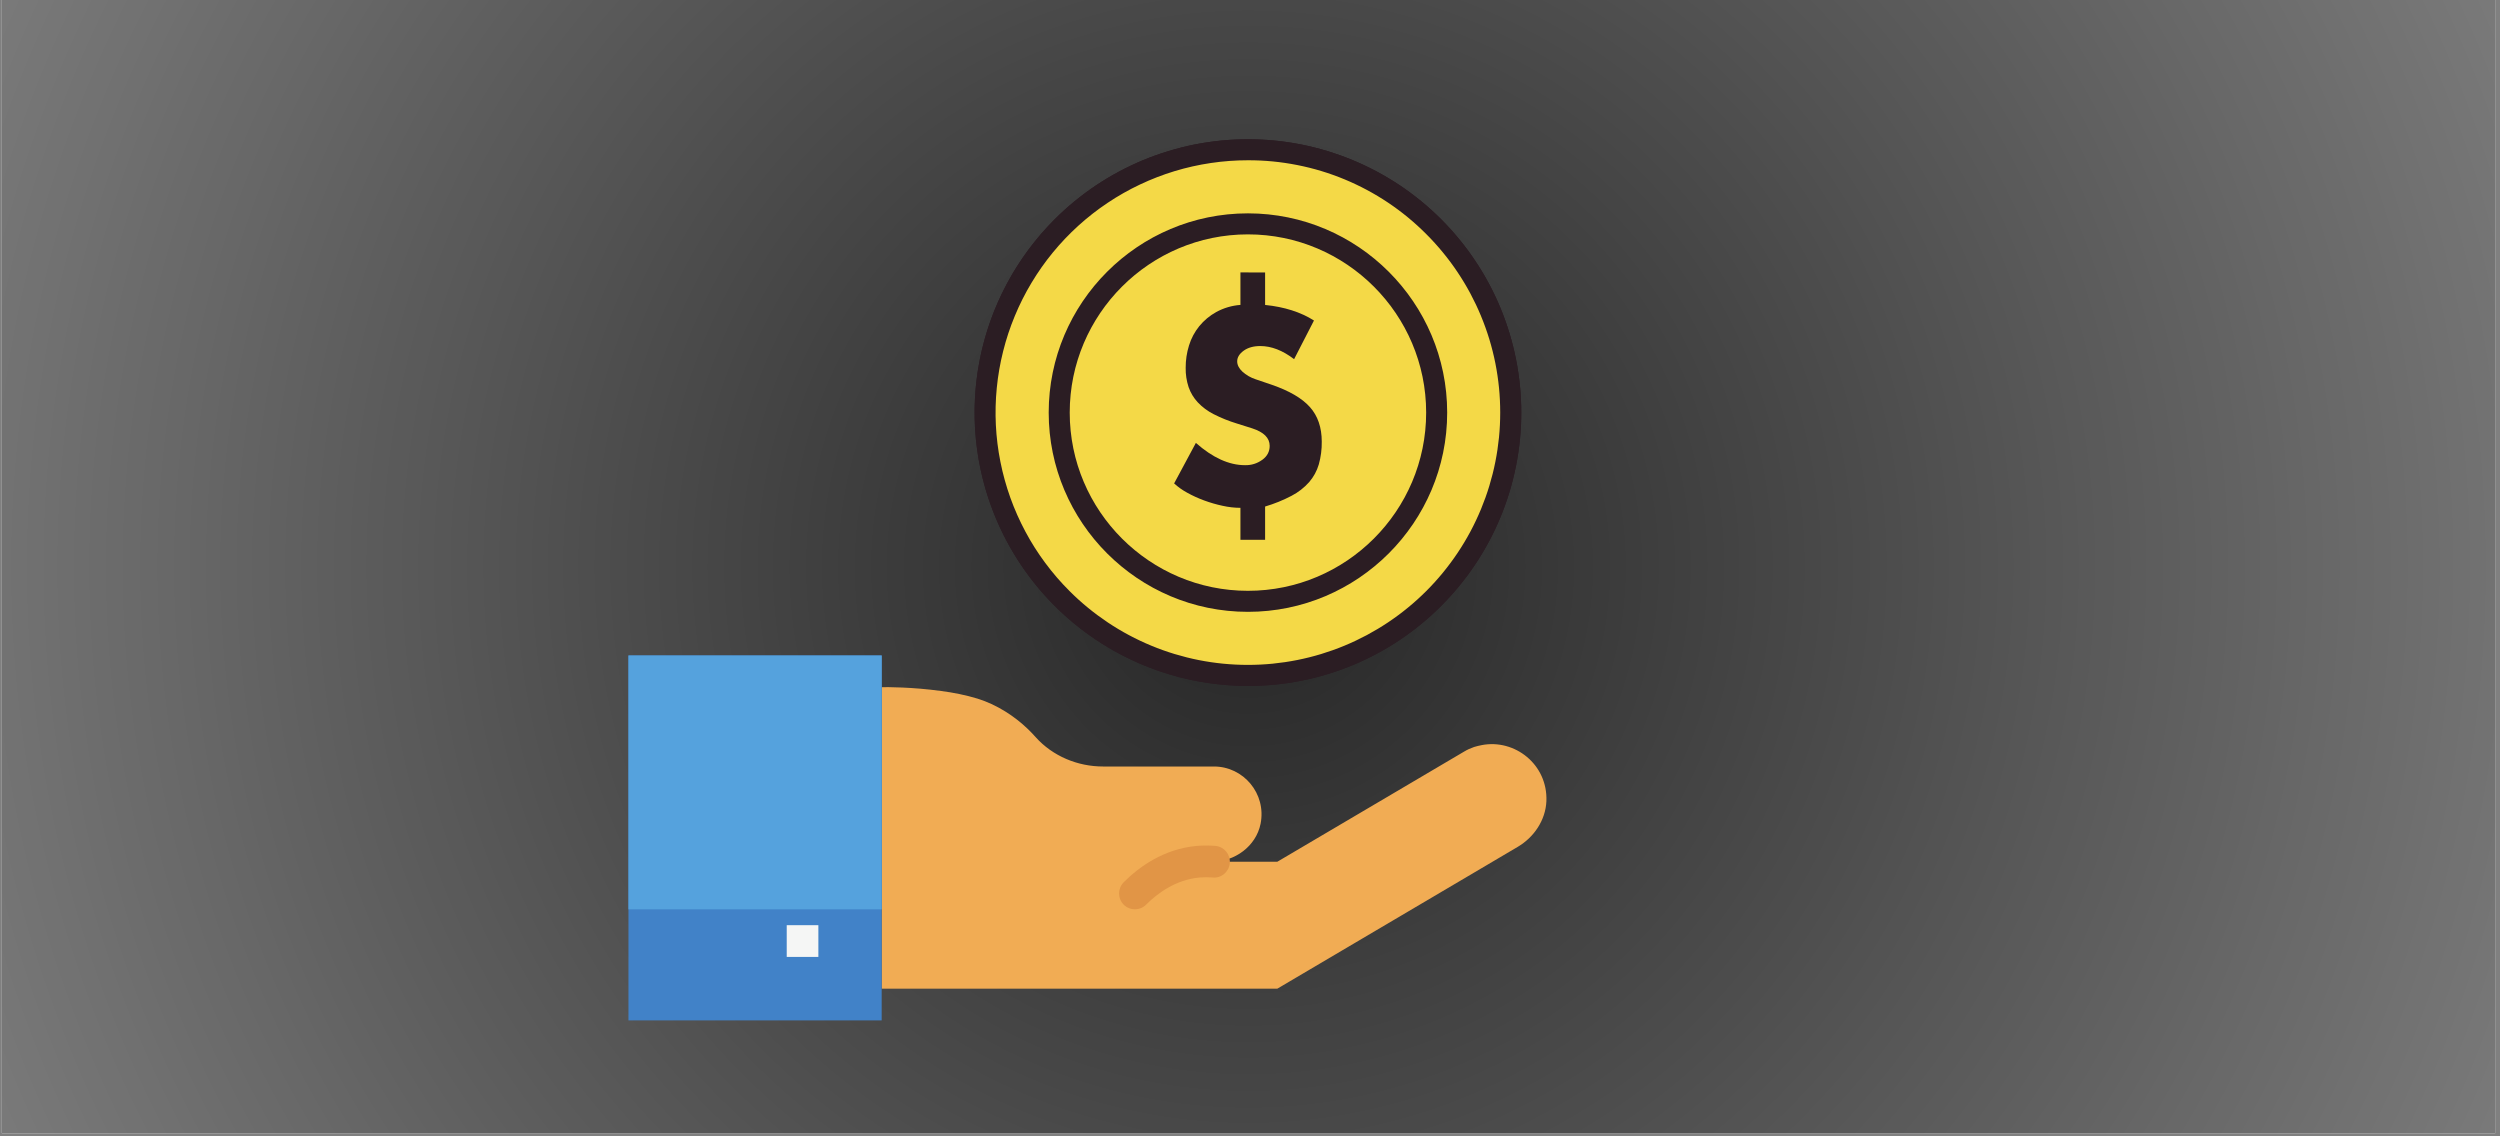 <svg xmlns="http://www.w3.org/2000/svg" xmlns:xlink="http://www.w3.org/1999/xlink" width="550" zoomAndPan="magnify" viewBox="0 0 412.5 187.5" height="250" preserveAspectRatio="xMidYMid meet" version="1.0"><rect x="0" y="0" width="412.5" height="187.5" fill="#808080" stroke="none"/><defs><clipPath id="67dbb3d4cb"><path d="M 0.301 0 L 411.703 0 L 411.703 187 L 0.301 187 Z M 0.301 0 " clip-rule="nonzero"/></clipPath><radialGradient gradientTransform="matrix(1, 0, 0, 1, 0.299, 0)" gradientUnits="userSpaceOnUse" r="225.955" cx="205.701" id="b00a624f5e" cy="93.501" fx="205.701" fy="93.501"><stop stop-opacity="1" stop-color="rgb(14.627%, 14.627%, 14.627%)" offset="0"/><stop stop-opacity="1" stop-color="rgb(14.951%, 14.951%, 14.951%)" offset="0.008"/><stop stop-opacity="1" stop-color="rgb(15.337%, 15.337%, 15.337%)" offset="0.02"/><stop stop-opacity="1" stop-color="rgb(15.724%, 15.724%, 15.724%)" offset="0.031"/><stop stop-opacity="1" stop-color="rgb(16.11%, 16.11%, 16.11%)" offset="0.043"/><stop stop-opacity="1" stop-color="rgb(16.496%, 16.496%, 16.496%)" offset="0.055"/><stop stop-opacity="1" stop-color="rgb(16.884%, 16.884%, 16.884%)" offset="0.066"/><stop stop-opacity="1" stop-color="rgb(17.27%, 17.27%, 17.27%)" offset="0.078"/><stop stop-opacity="1" stop-color="rgb(17.657%, 17.657%, 17.657%)" offset="0.09"/><stop stop-opacity="1" stop-color="rgb(18.044%, 18.044%, 18.044%)" offset="0.102"/><stop stop-opacity="1" stop-color="rgb(18.431%, 18.431%, 18.431%)" offset="0.113"/><stop stop-opacity="1" stop-color="rgb(18.817%, 18.817%, 18.817%)" offset="0.125"/><stop stop-opacity="1" stop-color="rgb(19.203%, 19.203%, 19.203%)" offset="0.137"/><stop stop-opacity="1" stop-color="rgb(19.591%, 19.591%, 19.591%)" offset="0.148"/><stop stop-opacity="1" stop-color="rgb(19.977%, 19.977%, 19.977%)" offset="0.16"/><stop stop-opacity="1" stop-color="rgb(20.364%, 20.364%, 20.364%)" offset="0.172"/><stop stop-opacity="1" stop-color="rgb(20.75%, 20.75%, 20.75%)" offset="0.184"/><stop stop-opacity="1" stop-color="rgb(21.138%, 21.138%, 21.138%)" offset="0.195"/><stop stop-opacity="1" stop-color="rgb(21.524%, 21.524%, 21.524%)" offset="0.207"/><stop stop-opacity="1" stop-color="rgb(21.912%, 21.912%, 21.912%)" offset="0.219"/><stop stop-opacity="1" stop-color="rgb(22.298%, 22.298%, 22.298%)" offset="0.23"/><stop stop-opacity="1" stop-color="rgb(22.684%, 22.684%, 22.684%)" offset="0.242"/><stop stop-opacity="1" stop-color="rgb(23.006%, 23.006%, 23.006%)" offset="0.254"/><stop stop-opacity="1" stop-color="rgb(23.264%, 23.264%, 23.264%)" offset="0.262"/><stop stop-opacity="1" stop-color="rgb(23.521%, 23.521%, 23.521%)" offset="0.27"/><stop stop-opacity="1" stop-color="rgb(23.779%, 23.779%, 23.779%)" offset="0.277"/><stop stop-opacity="1" stop-color="rgb(24.037%, 24.037%, 24.037%)" offset="0.285"/><stop stop-opacity="1" stop-color="rgb(24.295%, 24.295%, 24.295%)" offset="0.293"/><stop stop-opacity="1" stop-color="rgb(24.553%, 24.553%, 24.553%)" offset="0.301"/><stop stop-opacity="1" stop-color="rgb(24.811%, 24.811%, 24.811%)" offset="0.309"/><stop stop-opacity="1" stop-color="rgb(25.069%, 25.069%, 25.069%)" offset="0.316"/><stop stop-opacity="1" stop-color="rgb(25.327%, 25.327%, 25.327%)" offset="0.324"/><stop stop-opacity="1" stop-color="rgb(25.584%, 25.584%, 25.584%)" offset="0.332"/><stop stop-opacity="1" stop-color="rgb(25.842%, 25.842%, 25.842%)" offset="0.34"/><stop stop-opacity="1" stop-color="rgb(26.1%, 26.1%, 26.1%)" offset="0.348"/><stop stop-opacity="1" stop-color="rgb(26.358%, 26.358%, 26.358%)" offset="0.355"/><stop stop-opacity="1" stop-color="rgb(26.616%, 26.616%, 26.616%)" offset="0.363"/><stop stop-opacity="1" stop-color="rgb(26.874%, 26.874%, 26.874%)" offset="0.371"/><stop stop-opacity="1" stop-color="rgb(27.132%, 27.132%, 27.132%)" offset="0.379"/><stop stop-opacity="1" stop-color="rgb(27.39%, 27.39%, 27.39%)" offset="0.387"/><stop stop-opacity="1" stop-color="rgb(27.647%, 27.647%, 27.647%)" offset="0.395"/><stop stop-opacity="1" stop-color="rgb(27.905%, 27.905%, 27.905%)" offset="0.402"/><stop stop-opacity="1" stop-color="rgb(28.163%, 28.163%, 28.163%)" offset="0.41"/><stop stop-opacity="1" stop-color="rgb(28.421%, 28.421%, 28.421%)" offset="0.418"/><stop stop-opacity="1" stop-color="rgb(28.679%, 28.679%, 28.679%)" offset="0.426"/><stop stop-opacity="1" stop-color="rgb(28.937%, 28.937%, 28.937%)" offset="0.434"/><stop stop-opacity="1" stop-color="rgb(29.193%, 29.193%, 29.193%)" offset="0.441"/><stop stop-opacity="1" stop-color="rgb(29.451%, 29.451%, 29.451%)" offset="0.449"/><stop stop-opacity="1" stop-color="rgb(29.709%, 29.709%, 29.709%)" offset="0.457"/><stop stop-opacity="1" stop-color="rgb(29.967%, 29.967%, 29.967%)" offset="0.465"/><stop stop-opacity="1" stop-color="rgb(30.225%, 30.225%, 30.225%)" offset="0.473"/><stop stop-opacity="1" stop-color="rgb(30.482%, 30.482%, 30.482%)" offset="0.48"/><stop stop-opacity="1" stop-color="rgb(30.74%, 30.74%, 30.74%)" offset="0.488"/><stop stop-opacity="1" stop-color="rgb(30.998%, 30.998%, 30.998%)" offset="0.496"/><stop stop-opacity="1" stop-color="rgb(31.322%, 31.322%, 31.322%)" offset="0.504"/><stop stop-opacity="1" stop-color="rgb(31.708%, 31.708%, 31.708%)" offset="0.516"/><stop stop-opacity="1" stop-color="rgb(32.094%, 32.094%, 32.094%)" offset="0.527"/><stop stop-opacity="1" stop-color="rgb(32.481%, 32.481%, 32.481%)" offset="0.539"/><stop stop-opacity="1" stop-color="rgb(32.867%, 32.867%, 32.867%)" offset="0.551"/><stop stop-opacity="1" stop-color="rgb(33.255%, 33.255%, 33.255%)" offset="0.562"/><stop stop-opacity="1" stop-color="rgb(33.641%, 33.641%, 33.641%)" offset="0.574"/><stop stop-opacity="1" stop-color="rgb(34.029%, 34.029%, 34.029%)" offset="0.586"/><stop stop-opacity="1" stop-color="rgb(34.415%, 34.415%, 34.415%)" offset="0.598"/><stop stop-opacity="1" stop-color="rgb(34.802%, 34.802%, 34.802%)" offset="0.609"/><stop stop-opacity="1" stop-color="rgb(35.188%, 35.188%, 35.188%)" offset="0.621"/><stop stop-opacity="1" stop-color="rgb(35.51%, 35.51%, 35.51%)" offset="0.633"/><stop stop-opacity="1" stop-color="rgb(35.768%, 35.768%, 35.768%)" offset="0.641"/><stop stop-opacity="1" stop-color="rgb(36.026%, 36.026%, 36.026%)" offset="0.648"/><stop stop-opacity="1" stop-color="rgb(36.284%, 36.284%, 36.284%)" offset="0.656"/><stop stop-opacity="1" stop-color="rgb(36.542%, 36.542%, 36.542%)" offset="0.664"/><stop stop-opacity="1" stop-color="rgb(36.8%, 36.8%, 36.8%)" offset="0.672"/><stop stop-opacity="1" stop-color="rgb(37.057%, 37.057%, 37.057%)" offset="0.68"/><stop stop-opacity="1" stop-color="rgb(37.315%, 37.315%, 37.315%)" offset="0.688"/><stop stop-opacity="1" stop-color="rgb(37.573%, 37.573%, 37.573%)" offset="0.695"/><stop stop-opacity="1" stop-color="rgb(37.831%, 37.831%, 37.831%)" offset="0.703"/><stop stop-opacity="1" stop-color="rgb(38.089%, 38.089%, 38.089%)" offset="0.711"/><stop stop-opacity="1" stop-color="rgb(38.347%, 38.347%, 38.347%)" offset="0.719"/><stop stop-opacity="1" stop-color="rgb(38.605%, 38.605%, 38.605%)" offset="0.727"/><stop stop-opacity="1" stop-color="rgb(38.861%, 38.861%, 38.861%)" offset="0.734"/><stop stop-opacity="1" stop-color="rgb(39.119%, 39.119%, 39.119%)" offset="0.742"/><stop stop-opacity="1" stop-color="rgb(39.377%, 39.377%, 39.377%)" offset="0.75"/><stop stop-opacity="1" stop-color="rgb(39.7%, 39.7%, 39.7%)" offset="0.758"/><stop stop-opacity="1" stop-color="rgb(40.086%, 40.086%, 40.086%)" offset="0.77"/><stop stop-opacity="1" stop-color="rgb(40.474%, 40.474%, 40.474%)" offset="0.781"/><stop stop-opacity="1" stop-color="rgb(40.86%, 40.86%, 40.86%)" offset="0.793"/><stop stop-opacity="1" stop-color="rgb(41.248%, 41.248%, 41.248%)" offset="0.805"/><stop stop-opacity="1" stop-color="rgb(41.57%, 41.57%, 41.57%)" offset="0.816"/><stop stop-opacity="1" stop-color="rgb(41.827%, 41.827%, 41.827%)" offset="0.824"/><stop stop-opacity="1" stop-color="rgb(42.084%, 42.084%, 42.084%)" offset="0.832"/><stop stop-opacity="1" stop-color="rgb(42.342%, 42.342%, 42.342%)" offset="0.84"/><stop stop-opacity="1" stop-color="rgb(42.599%, 42.599%, 42.599%)" offset="0.848"/><stop stop-opacity="1" stop-color="rgb(42.857%, 42.857%, 42.857%)" offset="0.855"/><stop stop-opacity="1" stop-color="rgb(43.115%, 43.115%, 43.115%)" offset="0.863"/><stop stop-opacity="1" stop-color="rgb(43.373%, 43.373%, 43.373%)" offset="0.871"/><stop stop-opacity="1" stop-color="rgb(43.697%, 43.697%, 43.697%)" offset="0.879"/><stop stop-opacity="1" stop-color="rgb(44.083%, 44.083%, 44.083%)" offset="0.891"/><stop stop-opacity="1" stop-color="rgb(44.47%, 44.47%, 44.47%)" offset="0.902"/><stop stop-opacity="1" stop-color="rgb(44.792%, 44.792%, 44.792%)" offset="0.914"/><stop stop-opacity="1" stop-color="rgb(45.05%, 45.05%, 45.05%)" offset="0.922"/><stop stop-opacity="1" stop-color="rgb(45.306%, 45.306%, 45.306%)" offset="0.93"/><stop stop-opacity="1" stop-color="rgb(45.564%, 45.564%, 45.564%)" offset="0.938"/><stop stop-opacity="1" stop-color="rgb(45.888%, 45.888%, 45.888%)" offset="0.945"/><stop stop-opacity="1" stop-color="rgb(46.21%, 46.21%, 46.21%)" offset="0.957"/><stop stop-opacity="1" stop-color="rgb(46.468%, 46.468%, 46.468%)" offset="0.965"/><stop stop-opacity="1" stop-color="rgb(46.79%, 46.79%, 46.79%)" offset="0.973"/><stop stop-opacity="1" stop-color="rgb(47.112%, 47.112%, 47.112%)" offset="0.984"/><stop stop-opacity="1" stop-color="rgb(47.369%, 47.369%, 47.369%)" offset="0.992"/><stop stop-opacity="1" stop-color="rgb(47.499%, 47.499%, 47.499%)" offset="1"/></radialGradient><clipPath id="d5496b17f2"><path d="M 145 113 L 255.152 113 L 255.152 164 L 145 164 Z M 145 113 " clip-rule="nonzero"/></clipPath><clipPath id="bbd36516a5"><path d="M 103.695 108.07 L 145.703 108.07 L 145.703 168.363 L 103.695 168.363 Z M 103.695 108.07 " clip-rule="nonzero"/></clipPath><clipPath id="63bbd76415"><path d="M 215 105.734 L 222 105.734 L 222 106 L 215 106 Z M 215 105.734 " clip-rule="nonzero"/></clipPath><clipPath id="a13b0be981"><path d="M 179 105.734 L 185 105.734 L 185 106 L 179 106 Z M 179 105.734 " clip-rule="nonzero"/></clipPath><clipPath id="f04c10d6cc"><path d="M 103.695 108.07 L 145.703 108.07 L 145.703 150.18 L 103.695 150.18 Z M 103.695 108.07 " clip-rule="nonzero"/></clipPath></defs><g clip-path="url(#67dbb3d4cb)"><path fill="#ffffff" d="M 0.301 0 L 411.703 0 L 411.703 187 L 0.301 187 Z M 0.301 0 " fill-opacity="1" fill-rule="nonzero"/><path fill="url(#b00a624f5e)" d="M 0.301 0 L 0.301 187 L 411.703 187 L 411.703 0 Z M 0.301 0 " fill-rule="nonzero"/></g><g clip-path="url(#d5496b17f2)"><path fill="#f1ac54" d="M 145.477 113.387 L 145.477 163.129 L 210.762 163.129 L 250.402 139.746 C 253.117 138.152 255.023 135.324 255.156 132.184 C 255.391 126.109 249.906 121.895 244.5 122.941 C 244.082 123.02 243.641 123.125 243.223 123.254 C 242.672 123.438 242.098 123.699 241.574 124.016 L 210.762 142.184 L 199.949 142.184 C 203.738 142.184 207.238 139.645 207.996 135.926 C 208.984 130.926 205.148 126.473 200.316 126.473 L 182.012 126.473 C 177.809 126.473 173.707 124.773 170.887 121.633 C 169.215 119.746 166.863 117.703 163.652 116.188 C 162.922 115.848 162.113 115.531 161.277 115.27 C 159.395 114.695 157.309 114.273 155.27 114.012 C 150.57 113.359 146.156 113.359 145.477 113.387 " fill-opacity="1" fill-rule="nonzero"/></g><g clip-path="url(#bbd36516a5)"><path fill="#4182c8" d="M 103.695 152.656 L 103.695 108.148 L 145.477 108.148 L 145.477 168.363 L 103.695 168.363 L 103.695 152.656 " fill-opacity="1" fill-rule="nonzero"/></g><path fill="#e19546" d="M 187.258 150.035 C 187.93 150.035 188.594 149.781 189.105 149.27 C 190.949 147.426 193.98 145.145 197.938 144.789 C 198.641 144.727 199.363 144.727 200.086 144.789 C 201.52 144.941 202.789 143.855 202.918 142.414 C 203.043 140.973 201.984 139.703 200.547 139.574 C 199.512 139.488 198.473 139.488 197.469 139.574 C 191.953 140.07 187.867 143.109 185.414 145.57 C 184.395 146.586 184.395 148.246 185.41 149.27 C 185.922 149.781 186.59 150.035 187.258 150.035 " fill-opacity="1" fill-rule="nonzero"/><g clip-path="url(#63bbd76415)"><path fill="#2c7295" d="M 218.594 105.531 C 220.039 105.531 221.207 104.359 221.207 102.914 L 221.207 89.824 C 221.207 88.375 220.039 87.203 218.594 87.203 C 217.156 87.203 215.984 88.375 215.984 89.824 L 215.984 102.914 C 215.984 104.359 217.156 105.531 218.594 105.531 " fill-opacity="1" fill-rule="nonzero"/></g><g clip-path="url(#a13b0be981)"><path fill="#2c7295" d="M 182.035 105.531 C 183.477 105.531 184.648 104.359 184.648 102.914 L 184.648 89.824 C 184.648 88.375 183.477 87.203 182.035 87.203 C 180.594 87.203 179.426 88.375 179.426 89.824 L 179.426 102.914 C 179.426 104.359 180.594 105.531 182.035 105.531 " fill-opacity="1" fill-rule="nonzero"/></g><path fill="#f5f6f5" d="M 129.809 157.891 L 135.031 157.891 L 135.031 152.656 L 129.809 152.656 L 129.809 157.891 " fill-opacity="1" fill-rule="nonzero"/><g clip-path="url(#f04c10d6cc)"><path fill="#55a2dd" d="M 103.695 150.035 L 145.477 150.035 L 145.477 108.148 L 103.695 108.148 L 103.695 150.035 " fill-opacity="1" fill-rule="nonzero"/></g><path fill="#2b1d23" d="M 237.801 36.184 C 236.758 35.141 235.664 34.148 234.523 33.211 C 233.379 32.277 232.195 31.398 230.969 30.574 C 229.738 29.754 228.473 28.996 227.172 28.301 C 225.867 27.605 224.535 26.973 223.168 26.406 C 221.805 25.844 220.414 25.348 219.004 24.918 C 217.59 24.488 216.156 24.129 214.707 23.84 C 213.262 23.555 211.801 23.336 210.332 23.191 C 208.859 23.047 207.387 22.977 205.91 22.977 C 204.434 22.977 202.957 23.047 201.488 23.191 C 200.02 23.336 198.559 23.555 197.109 23.84 C 195.66 24.129 194.23 24.488 192.816 24.918 C 191.402 25.348 190.016 25.844 188.648 26.406 C 187.285 26.973 185.953 27.605 184.648 28.301 C 183.344 28.996 182.082 29.754 180.852 30.574 C 179.625 31.398 178.438 32.277 177.297 33.211 C 176.156 34.148 175.062 35.141 174.016 36.184 C 172.973 37.23 171.98 38.324 171.043 39.465 C 170.109 40.605 169.23 41.793 168.41 43.02 C 167.586 44.25 166.828 45.512 166.133 46.816 C 165.438 48.117 164.805 49.453 164.242 50.816 C 163.676 52.184 163.18 53.57 162.75 54.984 C 162.32 56.398 161.961 57.828 161.672 59.277 C 161.387 60.727 161.168 62.188 161.023 63.656 C 160.879 65.125 160.809 66.602 160.809 68.078 C 160.809 69.555 160.879 71.027 161.023 72.5 C 161.168 73.969 161.387 75.43 161.672 76.875 C 161.961 78.324 162.32 79.758 162.75 81.172 C 163.18 82.582 163.676 83.973 164.242 85.336 C 164.805 86.703 165.438 88.035 166.133 89.34 C 166.828 90.641 167.586 91.906 168.41 93.137 C 169.23 94.363 170.109 95.547 171.043 96.691 C 171.98 97.832 172.973 98.926 174.016 99.969 C 175.062 101.016 176.156 102.004 177.297 102.941 C 178.438 103.879 179.625 104.758 180.852 105.578 C 182.082 106.398 183.344 107.156 184.648 107.855 C 185.953 108.551 187.285 109.18 188.648 109.746 C 190.016 110.312 191.402 110.809 192.816 111.238 C 194.23 111.668 195.66 112.023 197.109 112.312 C 198.559 112.602 200.02 112.816 201.488 112.961 C 202.957 113.109 204.434 113.18 205.91 113.18 C 207.387 113.18 208.859 113.109 210.332 112.961 C 211.801 112.816 213.262 112.602 214.707 112.312 C 216.156 112.023 217.59 111.668 219.004 111.238 C 220.414 110.809 221.805 110.312 223.168 109.746 C 224.535 109.18 225.867 108.551 227.172 107.855 C 228.473 107.156 229.738 106.398 230.969 105.578 C 232.195 104.758 233.379 103.879 234.523 102.941 C 235.664 102.004 236.758 101.016 237.801 99.969 C 238.848 98.926 239.836 97.832 240.773 96.691 C 241.711 95.547 242.59 94.363 243.41 93.137 C 244.23 91.906 244.988 90.641 245.688 89.34 C 246.383 88.035 247.016 86.703 247.578 85.336 C 248.145 83.973 248.641 82.582 249.07 81.172 C 249.5 79.758 249.855 78.324 250.145 76.875 C 250.434 75.43 250.648 73.969 250.797 72.5 C 250.941 71.027 251.012 69.555 251.012 68.078 C 251.012 66.602 250.941 65.125 250.797 63.656 C 250.648 62.188 250.434 60.727 250.145 59.277 C 249.855 57.828 249.5 56.398 249.07 54.984 C 248.641 53.57 248.145 52.184 247.578 50.816 C 247.016 49.453 246.383 48.117 245.688 46.816 C 244.988 45.512 244.23 44.25 243.41 43.02 C 242.59 41.793 241.711 40.605 240.773 39.465 C 239.836 38.324 238.848 37.23 237.801 36.184 Z M 237.801 36.184 " fill-opacity="1" fill-rule="nonzero"/><path fill="#f4d947" d="M 249.277 68.078 C 249.277 69.496 249.207 70.914 249.066 72.328 C 248.93 73.742 248.719 75.145 248.441 76.539 C 248.164 77.93 247.82 79.309 247.41 80.668 C 246.996 82.023 246.52 83.359 245.977 84.672 C 245.43 85.984 244.824 87.27 244.156 88.52 C 243.484 89.773 242.758 90.988 241.969 92.172 C 241.18 93.352 240.332 94.492 239.434 95.59 C 238.531 96.688 237.578 97.738 236.574 98.742 C 235.57 99.746 234.52 100.699 233.422 101.602 C 232.324 102.5 231.184 103.348 230.004 104.137 C 228.82 104.926 227.605 105.652 226.352 106.324 C 225.102 106.992 223.816 107.598 222.504 108.145 C 221.191 108.688 219.855 109.164 218.5 109.578 C 217.141 109.988 215.762 110.332 214.371 110.609 C 212.977 110.887 211.574 111.094 210.16 111.234 C 208.746 111.375 207.328 111.445 205.91 111.445 C 204.488 111.445 203.074 111.375 201.66 111.234 C 200.246 111.094 198.844 110.887 197.449 110.609 C 196.055 110.332 194.68 109.988 193.32 109.578 C 191.961 109.164 190.625 108.688 189.312 108.145 C 188 107.598 186.719 106.992 185.469 106.324 C 184.215 105.652 182.996 104.926 181.816 104.137 C 180.637 103.348 179.496 102.5 178.398 101.602 C 177.301 100.699 176.25 99.746 175.246 98.742 C 174.242 97.738 173.289 96.688 172.387 95.59 C 171.484 94.492 170.641 93.352 169.852 92.172 C 169.062 90.988 168.332 89.773 167.664 88.52 C 166.996 87.27 166.387 85.984 165.844 84.672 C 165.301 83.359 164.824 82.023 164.41 80.668 C 164 79.309 163.652 77.93 163.375 76.539 C 163.102 75.145 162.891 73.742 162.754 72.328 C 162.613 70.914 162.543 69.496 162.543 68.078 C 162.543 66.656 162.613 65.242 162.754 63.828 C 162.891 62.414 163.102 61.012 163.375 59.617 C 163.652 58.223 164 56.848 164.41 55.488 C 164.824 54.129 165.301 52.793 165.844 51.48 C 166.387 50.168 166.996 48.887 167.664 47.637 C 168.332 46.383 169.062 45.164 169.852 43.984 C 170.641 42.805 171.484 41.664 172.387 40.566 C 173.289 39.469 174.242 38.418 175.246 37.414 C 176.25 36.41 177.301 35.457 178.398 34.555 C 179.496 33.652 180.637 32.809 181.816 32.02 C 182.996 31.23 184.215 30.5 185.469 29.832 C 186.719 29.164 188 28.555 189.312 28.012 C 190.625 27.469 191.961 26.992 193.32 26.578 C 194.68 26.168 196.055 25.82 197.449 25.543 C 198.844 25.266 200.246 25.059 201.66 24.922 C 203.074 24.781 204.488 24.711 205.91 24.711 C 207.328 24.711 208.746 24.781 210.16 24.922 C 211.574 25.059 212.977 25.266 214.371 25.543 C 215.762 25.82 217.141 26.168 218.5 26.578 C 219.855 26.992 221.191 27.469 222.504 28.012 C 223.816 28.555 225.102 29.164 226.352 29.832 C 227.605 30.5 228.82 31.23 230.004 32.02 C 231.184 32.809 232.324 33.652 233.422 34.555 C 234.52 35.457 235.57 36.41 236.574 37.414 C 237.578 38.418 238.531 39.469 239.434 40.566 C 240.332 41.664 241.18 42.805 241.969 43.984 C 242.758 45.164 243.484 46.383 244.156 47.637 C 244.824 48.887 245.43 50.168 245.977 51.48 C 246.52 52.793 246.996 54.129 247.41 55.488 C 247.82 56.848 248.164 58.223 248.441 59.617 C 248.719 61.012 248.93 62.414 249.066 63.828 C 249.207 65.242 249.277 66.656 249.277 68.078 Z M 249.277 68.078 " fill-opacity="1" fill-rule="nonzero"/><path fill="#2b1d23" d="M 205.91 113.18 C 203.691 113.18 201.484 113.016 199.293 112.691 C 197.098 112.367 194.941 111.883 192.816 111.238 C 190.695 110.594 188.629 109.797 186.625 108.848 C 184.621 107.902 182.695 106.812 180.852 105.578 C 179.008 104.348 177.266 102.984 175.621 101.496 C 173.977 100.008 172.453 98.406 171.043 96.691 C 169.637 94.977 168.363 93.168 167.223 91.266 C 166.082 89.363 165.09 87.387 164.238 85.336 C 163.391 83.289 162.699 81.188 162.16 79.035 C 161.621 76.887 161.242 74.707 161.023 72.5 C 160.805 70.289 160.754 68.078 160.859 65.863 C 160.969 63.648 161.242 61.453 161.672 59.277 C 162.105 57.102 162.695 54.973 163.441 52.883 C 164.191 50.793 165.086 48.773 166.133 46.816 C 167.18 44.859 168.363 42.992 169.684 41.211 C 171.004 39.43 172.449 37.754 174.016 36.184 C 175.062 35.141 176.156 34.148 177.297 33.211 C 178.438 32.277 179.625 31.398 180.852 30.574 C 182.082 29.754 183.344 28.996 184.648 28.301 C 185.953 27.605 187.285 26.973 188.648 26.406 C 190.016 25.844 191.402 25.348 192.816 24.918 C 194.23 24.488 195.66 24.129 197.109 23.84 C 198.559 23.555 200.02 23.336 201.488 23.191 C 202.957 23.047 204.434 22.977 205.91 22.977 C 207.387 22.977 208.859 23.047 210.332 23.191 C 211.801 23.336 213.262 23.555 214.707 23.84 C 216.156 24.129 217.59 24.488 219.004 24.918 C 220.414 25.348 221.805 25.844 223.168 26.406 C 224.535 26.973 225.867 27.605 227.172 28.301 C 228.473 28.996 229.738 29.754 230.969 30.574 C 232.195 31.398 233.379 32.277 234.523 33.211 C 235.664 34.148 236.758 35.141 237.801 36.184 C 238.848 37.23 239.836 38.324 240.773 39.465 C 241.711 40.605 242.59 41.793 243.41 43.02 C 244.23 44.25 244.988 45.512 245.688 46.816 C 246.383 48.117 247.016 49.453 247.578 50.816 C 248.145 52.184 248.641 53.57 249.07 54.984 C 249.5 56.398 249.855 57.828 250.145 59.277 C 250.434 60.727 250.648 62.188 250.797 63.656 C 250.941 65.125 251.012 66.602 251.012 68.078 C 251.012 69.555 250.941 71.027 250.797 72.5 C 250.648 73.969 250.434 75.43 250.145 76.875 C 249.855 78.324 249.5 79.758 249.07 81.172 C 248.641 82.582 248.145 83.973 247.578 85.336 C 247.016 86.703 246.383 88.035 245.688 89.34 C 244.988 90.641 244.23 91.906 243.41 93.137 C 242.59 94.363 241.711 95.547 240.773 96.691 C 239.836 97.832 238.848 98.926 237.801 99.969 C 235.711 102.07 233.438 103.945 230.977 105.594 C 228.516 107.242 225.918 108.637 223.18 109.77 C 220.441 110.902 217.621 111.758 214.715 112.332 C 211.809 112.906 208.871 113.188 205.91 113.18 Z M 205.91 26.445 C 203.863 26.445 201.824 26.594 199.801 26.895 C 197.773 27.195 195.781 27.641 193.82 28.234 C 191.863 28.828 189.957 29.566 188.105 30.441 C 186.254 31.316 184.477 32.32 182.773 33.461 C 181.07 34.598 179.461 35.852 177.945 37.227 C 176.426 38.602 175.02 40.082 173.719 41.664 C 172.418 43.25 171.242 44.918 170.191 46.676 C 169.137 48.43 168.219 50.254 167.438 52.148 C 166.652 54.039 166.012 55.977 165.516 57.965 C 165.016 59.953 164.668 61.965 164.469 64 C 164.266 66.039 164.219 68.082 164.316 70.125 C 164.418 72.172 164.668 74.199 165.07 76.207 C 165.469 78.215 166.016 80.184 166.703 82.113 C 167.395 84.039 168.223 85.906 169.188 87.711 C 170.152 89.52 171.246 91.242 172.469 92.887 C 173.688 94.531 175.023 96.078 176.473 97.523 C 177.434 98.488 178.445 99.402 179.5 100.266 C 180.555 101.133 181.648 101.941 182.781 102.699 C 183.914 103.457 185.082 104.156 186.285 104.797 C 187.488 105.441 188.719 106.023 189.98 106.543 C 191.238 107.066 192.52 107.523 193.824 107.918 C 195.129 108.312 196.453 108.645 197.789 108.91 C 199.125 109.176 200.473 109.375 201.828 109.508 C 203.188 109.641 204.547 109.707 205.91 109.707 C 207.273 109.707 208.633 109.641 209.988 109.508 C 211.348 109.371 212.695 109.172 214.031 108.906 C 215.367 108.641 216.688 108.309 217.992 107.914 C 219.297 107.516 220.578 107.059 221.84 106.535 C 223.098 106.016 224.328 105.43 225.531 104.789 C 226.734 104.145 227.902 103.445 229.035 102.688 C 230.168 101.93 231.262 101.121 232.316 100.254 C 233.371 99.391 234.379 98.477 235.344 97.512 C 236.309 96.547 237.223 95.539 238.086 94.484 C 238.949 93.43 239.762 92.336 240.52 91.203 C 241.277 90.07 241.977 88.902 242.621 87.699 C 243.262 86.496 243.844 85.266 244.367 84.004 C 244.887 82.746 245.348 81.465 245.742 80.16 C 246.137 78.855 246.469 77.535 246.734 76.195 C 247 74.859 247.199 73.512 247.336 72.156 C 247.469 70.801 247.535 69.438 247.535 68.074 C 247.535 66.711 247.469 65.352 247.336 63.996 C 247.203 62.641 247.004 61.293 246.738 59.953 C 246.473 58.617 246.141 57.297 245.746 55.992 C 245.348 54.688 244.891 53.406 244.367 52.145 C 243.848 50.887 243.266 49.656 242.625 48.453 C 241.98 47.25 241.281 46.082 240.523 44.949 C 239.766 43.812 238.957 42.719 238.09 41.668 C 237.227 40.613 236.312 39.602 235.348 38.641 C 233.418 36.699 231.32 34.969 229.047 33.445 C 226.777 31.926 224.375 30.641 221.852 29.594 C 219.324 28.547 216.719 27.758 214.035 27.23 C 211.352 26.699 208.645 26.438 205.91 26.445 Z M 205.91 26.445 " fill-opacity="1" fill-rule="nonzero"/><path fill="#2b1d23" d="M 205.91 100.953 C 187.781 100.953 173.035 86.203 173.035 68.078 C 173.035 49.949 187.781 35.203 205.91 35.203 C 224.035 35.203 238.785 49.949 238.785 68.078 C 238.785 86.203 224.035 100.953 205.91 100.953 Z M 205.91 38.672 C 189.695 38.672 176.504 51.863 176.504 68.078 C 176.504 84.293 189.695 97.484 205.91 97.484 C 222.125 97.484 235.316 84.293 235.316 68.078 C 235.316 51.863 222.125 38.672 205.91 38.672 Z M 205.91 38.672 " fill-opacity="1" fill-rule="nonzero"/><path fill="#2b1d23" d="M 208.742 44.957 L 208.742 50.316 C 211.934 50.641 214.617 51.5 216.805 52.883 L 213.527 59.262 C 211.637 57.816 209.777 57.098 207.945 57.098 C 206.824 57.098 205.91 57.355 205.199 57.871 C 204.492 58.387 204.137 58.973 204.137 59.621 C 204.137 60.211 204.418 60.773 204.98 61.305 C 205.629 61.891 206.363 62.316 207.195 62.586 L 209.805 63.473 C 212.73 64.48 214.84 65.711 216.141 67.172 C 217.438 68.633 218.086 70.527 218.09 72.863 C 218.109 74.141 217.945 75.395 217.602 76.629 C 217.281 77.715 216.75 78.691 216.008 79.551 C 215.18 80.48 214.211 81.234 213.105 81.809 C 211.711 82.539 210.254 83.129 208.742 83.578 L 208.742 89.07 L 204.672 89.07 L 204.672 83.793 C 203.684 83.789 202.711 83.676 201.746 83.461 C 200.707 83.242 199.691 82.945 198.695 82.578 C 197.723 82.223 196.785 81.797 195.879 81.293 C 195.102 80.871 194.387 80.363 193.73 79.766 L 197.32 73.078 C 200.094 75.527 202.797 76.754 205.426 76.754 C 206.477 76.777 207.426 76.48 208.281 75.867 C 209.094 75.277 209.496 74.512 209.496 73.566 C 209.496 72.266 208.539 71.305 206.621 70.68 L 204.094 69.883 C 202.766 69.48 201.48 68.965 200.242 68.332 C 199.258 67.832 198.387 67.184 197.629 66.383 C 196.953 65.656 196.449 64.82 196.121 63.883 C 195.777 62.84 195.617 61.77 195.637 60.672 C 195.633 59.418 195.816 58.191 196.188 56.996 C 196.547 55.832 197.109 54.777 197.871 53.828 C 198.66 52.867 199.598 52.086 200.684 51.484 C 201.93 50.809 203.258 50.418 204.672 50.309 L 204.672 44.949 Z M 208.742 44.957 " fill-opacity="1" fill-rule="nonzero"/></svg>